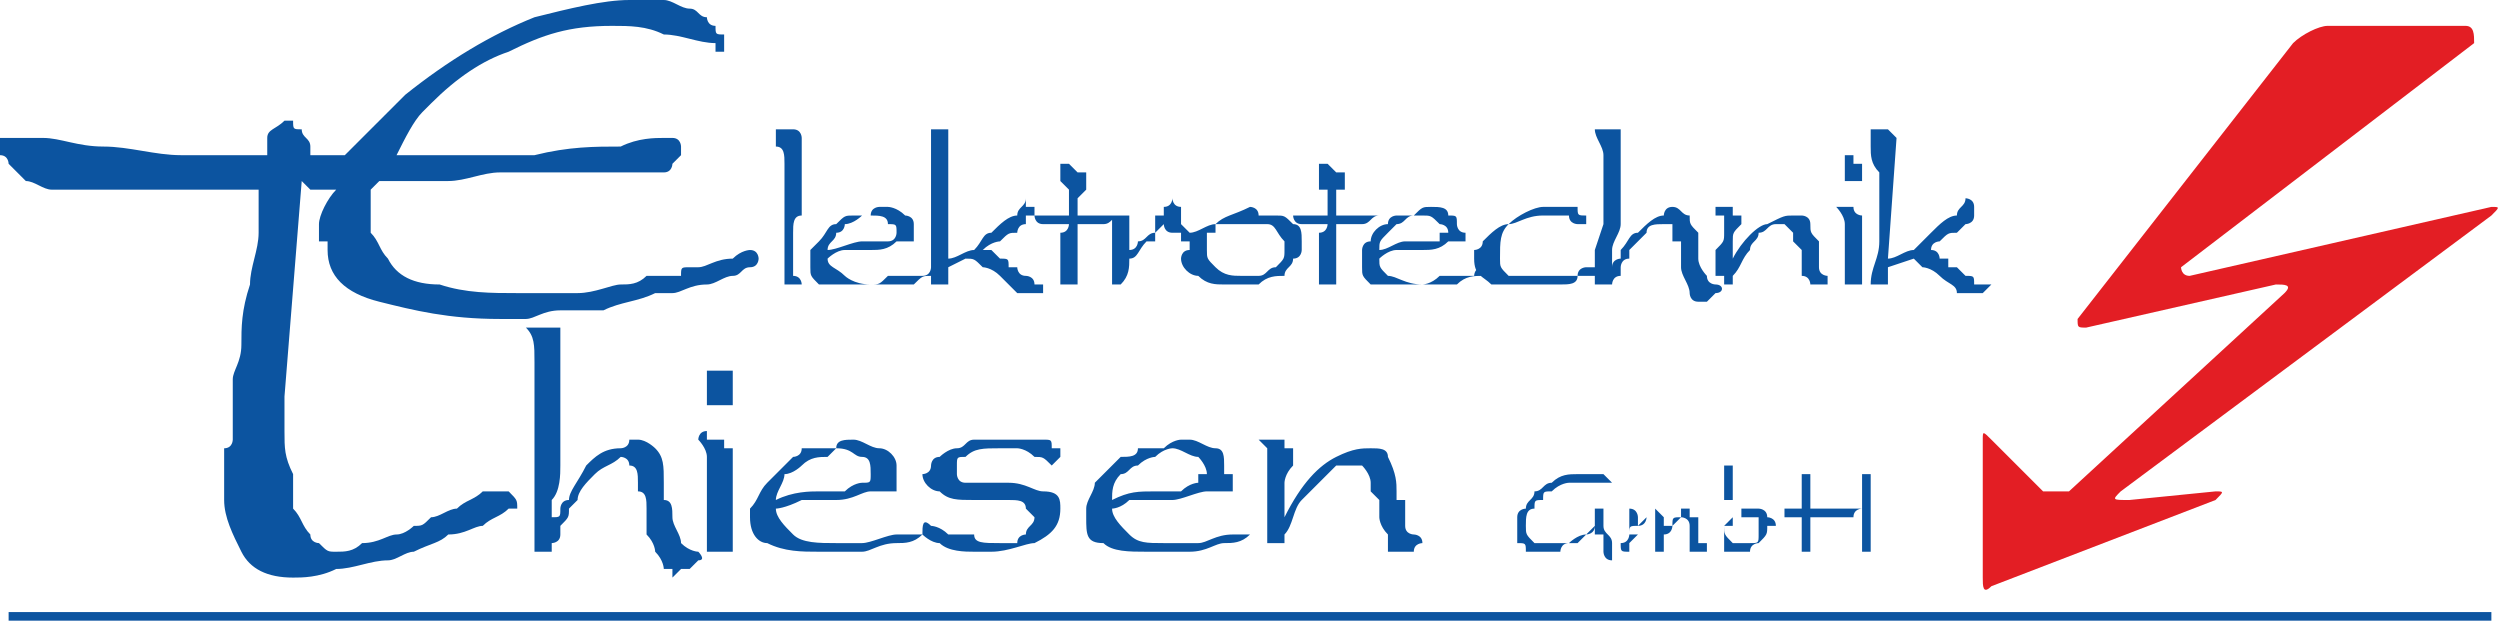 <?xml version="1.0" encoding="UTF-8"?>
<!DOCTYPE svg PUBLIC "-//W3C//DTD SVG 1.1//EN" "http://www.w3.org/Graphics/SVG/1.1/DTD/svg11.dtd">
<!-- Creator: CorelDRAW X7 -->
<svg xmlns="http://www.w3.org/2000/svg" xml:space="preserve" width="290px" height="72px" version="1.1" style="shape-rendering:geometricPrecision; text-rendering:geometricPrecision; image-rendering:optimizeQuality; fill-rule:evenodd; clip-rule:evenodd"
viewBox="0 0 290 72"
 xmlns:xlink="http://www.w3.org/1999/xlink">
 <defs>
  <style type="text/css">
   <![CDATA[
    .fil0 {fill:#E31E24;fill-rule:nonzero}
    .fil1 {fill:#0C54A0;fill-rule:nonzero}
   ]]>
  </style>
 </defs>
 <g id="Ebene_x0020_2">
  <g id="_1007802592">
   <path class="fil0" d="M270 3c-1,0 -3,1 -4,2l-25 32c0,1 0,1 1,1l22 -5c1,0 2,0 1,1l-25 23c0,0 -2,0 -3,0l-6 -6c-1,-1 -1,-1 -1,0l0 16c0,1 0,2 1,1l26 -10c1,-1 1,-1 0,-1l-10 1c-2,0 -2,0 -1,-1l43 -32c1,-1 1,-1 0,-1l-35 8c-1,0 -1,-1 -1,-1l34 -26c0,-1 0,-2 -1,-2l-16 0z"/>
   <g>
    <g>
     <path class="fil1" d="M91 28l0 -6c0,-2 0,-3 0,-3 0,-1 0,-2 -1,-2 0,0 0,-1 0,-1 0,0 0,0 0,0 0,-1 0,-1 0,-1 0,0 0,0 0,0 0,0 1,0 1,0 0,0 0,0 0,0 0,0 0,0 0,0 0,0 0,0 1,0 0,0 0,0 0,0 1,0 1,1 1,1 0,0 0,0 0,0l0 0c0,1 0,2 0,3 0,1 0,2 0,3 0,0 0,1 0,1 0,1 0,1 0,2 -1,0 -1,1 -1,2 0,1 0,2 0,3 0,0 0,1 0,2 1,0 1,1 1,1 0,0 0,0 0,0 -1,0 -1,0 -1,0 0,0 0,0 0,0 0,0 0,0 0,0 0,0 -1,0 -1,0 0,0 0,0 0,0 0,0 0,0 0,0 0,0 0,0 0,0 0,0 0,-1 0,-1 0,0 0,0 0,-1 0,0 0,0 0,-1 0,0 0,0 0,0l0 0 0 -1c0,0 0,0 0,0 0,-1 0,-1 0,-1l0 0zm5 1c1,0 3,-1 4,-1 1,0 1,0 2,0 1,0 1,0 1,0 1,0 1,-1 1,-1 0,0 0,0 0,0 0,0 0,0 0,0 0,-1 0,-1 -1,-1 0,-1 -1,-1 -2,-1 0,0 0,0 -1,0 0,0 -1,1 -2,1 0,0 0,1 -1,1 0,1 -1,1 -1,2l0 0zm-1 -1c1,-1 1,-2 2,-2 1,-1 1,-1 2,-1 0,0 0,0 0,0 0,0 0,0 0,0 1,0 1,0 2,0 0,-1 1,-1 1,-1l0 0 1 0c0,0 1,0 2,1 0,0 1,0 1,1 0,0 0,1 0,1 0,0 0,0 0,0 0,0 0,0 0,1 0,0 0,0 0,0 0,0 0,0 0,0 0,0 0,0 0,0 0,0 -1,0 -2,0 -1,1 -2,1 -3,1 -1,0 -2,0 -3,0 -1,0 -2,1 -2,1 0,1 1,1 2,2 0,0 1,1 3,1 1,0 1,0 2,-1 1,0 2,0 3,0 1,0 1,0 1,0 1,0 1,-1 1,-1 0,0 0,1 0,1 0,0 0,0 0,0 0,0 0,0 0,0 0,0 0,0 0,0 -1,0 -1,0 -2,1 -1,0 -2,0 -3,0 -1,0 -1,0 -2,0 0,0 -1,0 -2,0 -1,0 -2,0 -4,0 -1,-1 -1,-1 -1,-2 0,-1 0,-1 0,-2 0,0 1,-1 1,-1l0 0zm18 1c1,-1 1,-2 2,-2 1,-1 2,-2 3,-2 0,-1 1,-1 1,-2 0,0 0,0 0,1 0,0 1,0 1,0 0,0 0,1 0,1 0,0 0,0 0,0 0,0 0,0 0,0 0,0 0,0 -1,0 0,1 0,1 0,1 -1,0 -1,1 -1,1 -1,0 -1,0 -2,1 0,0 -1,0 -2,1 1,0 1,0 1,0 0,0 1,1 1,1 0,0 0,0 0,0 0,0 0,0 0,0 1,0 1,0 1,1 0,0 1,0 1,0 0,0 0,1 1,1 0,0 1,0 1,1 0,0 0,0 1,0 0,0 0,0 0,0l0 0 0 0c0,0 0,0 0,0 0,0 0,0 0,0 0,0 1,0 1,0l0 0c0,0 -1,0 -1,0 0,0 0,0 0,0 0,1 0,1 0,1 0,0 -1,0 -1,0 0,0 0,0 0,0 0,0 0,0 0,0 0,0 0,0 0,0 0,0 -1,0 -1,0 0,0 0,0 -1,0 -1,-1 -1,-1 -2,-2 0,0 0,0 0,0 0,0 0,0 0,0 -1,-1 -2,-1 -2,-1 -1,-1 -1,-1 -2,-1l-2 1c0,0 0,0 0,0 0,0 0,0 0,1 0,0 0,0 0,0 0,0 0,0 0,0 0,0 0,0 0,1 0,0 0,0 0,0 0,0 0,0 0,0 0,0 0,0 -1,0 0,0 0,0 0,0 0,0 0,0 0,0 0,0 0,0 0,0 -1,0 -1,0 -1,0 0,-2 0,-3 0,-5 0,-1 0,-2 0,-3 0,-2 0,-4 0,-5 0,-1 0,-2 0,-3 0,0 0,-1 0,-1 0,0 0,-1 0,-1l0 0c0,0 0,0 0,0l0 0 0 0c0,0 0,0 0,0 0,0 0,0 0,0 0,0 0,0 1,0 0,0 0,0 0,0 0,0 1,0 1,0 0,1 0,1 0,1 0,0 0,0 0,0 0,0 0,0 0,0l0 14c1,0 2,-1 3,-1zm12 -4c0,0 0,0 0,0l1 0c0,0 0,0 0,0 0,0 1,0 1,0l0 0c0,0 0,0 0,0 1,0 1,0 1,0 0,0 1,0 1,0 0,0 0,0 0,0 1,0 1,0 1,0 -1,0 -1,1 -2,1 0,0 -1,0 -3,0l0 1 0 2 0 2 0 2c0,0 0,0 0,0 0,0 0,0 -1,0l0 0c0,0 0,0 0,0 0,0 0,0 -1,0 0,0 0,0 0,0 0,0 0,-1 0,-1 0,-1 0,-2 0,-2l0 -1c0,0 0,0 0,0 0,0 0,-1 0,-2 1,0 1,-1 1,-1 0,0 -1,0 -1,0 0,0 0,0 0,0l0 0 0 0 -1 0 0 0c0,0 -1,0 -1,0 -1,0 -1,-1 -1,-1l0 0c0,0 0,0 0,0l0 0 0 0c0,0 0,0 0,0 0,0 0,0 1,0 0,0 0,0 0,0 0,0 0,0 1,0 0,0 0,0 0,0 0,0 1,0 1,0 0,0 0,0 0,0 0,0 0,0 1,0 0,0 0,0 0,-1l0 0c0,0 0,-1 0,-1 0,0 0,0 0,-1 0,0 0,0 0,0 0,0 0,0 -1,-1 0,0 0,0 0,-1 0,0 0,0 0,-1 0,0 0,0 1,0 0,0 0,0 0,0 0,0 0,0 0,0 1,1 1,1 1,1 0,0 0,0 0,0 0,0 0,0 0,0 0,0 1,0 1,0 0,0 0,1 0,1 0,0 0,0 0,1 0,0 0,0 0,0 -1,1 -1,1 -1,1 0,0 0,1 0,1 0,0 0,0 0,0l0 0 0 1c0,0 0,0 0,0l0 0zm4 7c0,0 0,-1 0,-1 0,-1 0,-1 0,-2 0,0 0,0 0,-1 0,0 0,0 0,-1 0,0 0,0 0,-1 0,0 0,0 0,0 0,-1 0,-1 0,-1 0,0 0,0 0,0l0 0 0 0 1 0c0,0 0,0 0,0l0 0 0 0c0,0 1,0 1,0 0,0 0,0 0,1 0,0 0,0 0,1 0,0 0,1 0,1 0,1 0,1 0,1 0,1 0,1 -1,1 1,0 1,-1 1,-1 1,0 1,-1 1,-1 1,0 1,-1 2,-1 0,-1 0,-1 0,-1 0,-1 0,-1 0,-1l0 0c0,0 0,0 1,0 0,0 0,0 0,0 0,-1 0,-1 0,-1 1,0 1,-1 1,-1 0,0 0,0 0,0 0,0 0,1 1,1 0,0 0,1 0,2 0,0 0,0 1,1 0,0 0,0 0,0 0,0 1,0 1,0 0,0 0,0 0,0 0,0 0,0 0,0 0,0 0,0 0,0 -1,1 -1,1 -1,1 0,0 -1,0 -1,0 0,0 0,0 0,-1 -1,0 -1,0 -1,0 -1,0 -1,-1 -1,-1 0,0 0,0 -1,1 0,0 0,0 0,0 0,0 0,0 0,1 -1,0 -1,0 -1,0 -1,1 -1,2 -2,2 0,1 0,2 -1,3 0,0 0,0 0,0 0,0 0,0 0,0 0,0 0,0 0,0l0 0c0,0 -1,0 -1,0 0,0 0,-1 0,-1l0 0zm20 -4c-1,-1 -1,-2 -2,-2 -1,0 -2,0 -2,0 -1,0 -2,0 -2,0 -1,0 -2,0 -2,0 0,0 0,1 0,1 0,0 -1,0 -1,0 0,0 0,0 0,0 0,0 0,1 0,1 0,0 0,0 0,0 0,0 0,1 0,1 0,1 0,1 1,2 1,1 2,1 3,1 1,0 1,0 1,0 0,0 0,0 1,0 1,0 1,-1 2,-1 1,-1 1,-1 1,-2 0,0 0,0 0,0 0,-1 0,-1 0,-1 0,0 0,0 0,0 0,0 0,0 0,0l0 0zm-4 -4c0,0 1,0 1,1 1,0 1,0 2,0 1,0 1,0 2,1 1,0 1,1 1,2 0,0 0,0 0,1 0,0 0,1 -1,1 0,1 -1,1 -1,2 -1,0 -2,0 -3,1 0,0 0,0 -1,0 0,0 -1,0 -1,0 0,0 0,0 -1,0 0,0 0,0 0,0l-1 0 0 0c-1,0 -2,0 -3,-1 -1,0 -2,-1 -2,-2 0,0 0,-1 1,-1 0,-1 0,-1 0,-2 1,0 2,-1 3,-1 1,-1 2,-1 4,-2l0 0zm10 1c0,0 0,0 0,0l0 0c1,0 1,0 1,0 0,0 1,0 1,0l0 0c0,0 0,0 0,0 1,0 1,0 1,0 0,0 1,0 1,0 0,0 0,0 0,0 0,0 1,0 1,0 -1,0 -1,1 -2,1 0,0 -1,0 -3,0l0 1 0 2 0 2 0 2c0,0 0,0 0,0 0,0 0,0 -1,0l0 0c0,0 0,0 0,0 0,0 0,0 -1,0 0,0 0,0 0,0 0,0 0,-1 0,-1 0,-1 0,-2 0,-2l0 -1c0,0 0,0 0,0 0,0 0,-1 0,-2 1,0 1,-1 1,-1 -1,0 -1,0 -1,0 0,0 0,0 0,0l0 0 0 0 -1 0 0 0c0,0 -1,0 -1,0 -1,0 -1,-1 -1,-1l0 0c0,0 0,0 0,0l0 0 0 0c0,0 0,0 0,0 0,0 0,0 0,0 1,0 1,0 1,0 0,0 0,0 0,0 1,0 1,0 1,0 0,0 1,0 1,0 0,0 0,0 0,0 0,0 0,0 1,0 0,0 0,0 0,-1l0 0c0,0 0,-1 0,-1 0,0 0,0 0,-1 0,0 -1,0 -1,0 0,0 0,0 0,-1 0,0 0,0 0,-1 0,0 0,0 0,-1 0,0 0,0 1,0 0,0 0,0 0,0 0,0 0,0 0,0 1,1 1,1 1,1 0,0 0,0 0,0 0,0 0,0 0,0 0,0 1,0 1,0 0,0 0,1 0,1 0,0 0,0 0,1 0,0 0,0 -1,0 0,1 0,1 0,1 0,0 0,1 0,1 0,0 0,0 0,0l0 0 0 1c0,0 0,0 0,0l0 0zm5 4c1,0 2,-1 3,-1 1,0 2,0 3,0 0,0 1,0 1,0 0,0 0,-1 0,-1 0,0 0,0 0,0 1,0 1,0 1,0 0,-1 -1,-1 -1,-1 -1,-1 -1,-1 -2,-1 0,0 -1,0 -1,0 -1,0 -1,1 -2,1 0,0 -1,1 -1,1 -1,1 -1,1 -1,2l0 0zm-1 -1c0,-1 1,-2 2,-2 0,-1 1,-1 1,-1 0,0 0,0 0,0 1,0 1,0 1,0 0,0 1,0 1,0 1,-1 1,-1 2,-1l0 0 0 0c1,0 2,0 2,1 1,0 1,0 1,1 0,0 0,1 1,1 0,0 0,0 0,0 0,0 0,0 0,1 0,0 0,0 0,0 0,0 0,0 0,0 0,0 0,0 0,0 -1,0 -1,0 -2,0 -1,1 -2,1 -3,1 -1,0 -2,0 -3,0 -1,0 -2,1 -2,1 0,1 0,1 1,2 1,0 2,1 4,1 0,0 1,0 2,-1 1,0 2,0 3,0 0,0 1,0 1,0 0,0 0,-1 1,-1 0,0 0,1 0,1 0,0 0,0 0,0 0,0 0,0 0,0 0,0 0,0 0,0 -1,0 -2,0 -3,1 0,0 -1,0 -2,0 -1,0 -1,0 -2,0 -1,0 -1,0 -2,0 -2,0 -3,0 -4,0 -1,-1 -1,-1 -1,-2 0,-1 0,-1 0,-2 0,0 0,-1 1,-1l0 0zm12 1c0,0 1,0 1,-1 0,0 0,0 0,0 1,-1 2,-2 3,-2 1,-1 3,-2 4,-2 0,0 1,0 1,0 0,0 1,0 1,0 1,0 1,0 2,0 0,1 0,1 1,1 0,0 0,0 0,0 0,0 0,0 0,1 0,0 0,0 0,0 0,0 0,0 -1,0l0 0c0,0 0,0 0,0 0,0 0,0 0,0 0,0 0,0 0,0 0,0 -1,0 -1,-1 -1,0 -2,0 -2,0 -1,0 -1,0 -1,0 0,0 0,0 0,0 -2,0 -3,1 -4,1 -1,1 -1,2 -1,4l0 0c0,0 0,0 0,0l0 0 0 0c0,1 0,1 1,2 1,0 3,0 4,0l0 0 0 0c1,0 1,0 2,0 1,0 1,0 2,0 0,-1 1,-1 1,-1 0,0 1,0 1,0 0,0 0,0 0,0 0,0 0,0 0,1 0,0 -1,0 -1,0 0,0 0,0 0,0 0,0 0,0 -1,0 0,0 0,0 0,0 0,1 -1,1 -2,1 -1,0 -2,0 -3,0 0,0 -1,0 -1,0 0,0 0,0 -1,0 -1,0 -2,0 -3,0 -1,-1 -2,-1 -2,-3 0,0 0,0 0,0 0,0 0,-1 0,-1l0 0zm14 3l0 -1c0,-1 0,-2 0,-2l1 -3c0,0 0,0 0,0 0,0 0,-1 0,-1 0,-1 0,-1 0,-2 0,-1 0,-2 0,-2 0,-1 0,-2 0,-3 0,-1 -1,-2 -1,-3 0,0 0,0 1,0 0,0 0,0 0,0 0,0 0,0 0,0 0,0 1,0 1,0 0,0 0,0 1,0 0,1 0,1 0,1 0,2 0,4 0,6 0,2 0,3 0,4 0,1 -1,2 -1,3 0,1 0,1 0,2 0,-1 1,-1 1,-1 0,0 0,-1 0,-1 1,-1 1,-2 2,-2 1,-1 2,-2 3,-2 0,0 0,-1 1,-1 0,0 0,0 0,0 1,0 1,1 2,1 0,1 0,1 1,2 0,1 0,1 0,2 0,0 0,1 0,1 0,1 1,2 1,2 0,1 1,1 1,1 1,0 1,1 0,1 0,0 0,0 0,0 0,0 0,0 0,0 -1,1 -1,1 -1,1 0,0 0,0 0,0 -1,0 -1,0 -1,0l0 0c0,0 0,0 0,0 0,0 0,0 0,0 0,0 0,0 0,0 -1,0 -1,-1 -1,-1 0,-1 -1,-2 -1,-3 0,0 0,-1 0,-1 0,-1 0,-1 0,-2 0,0 -1,0 -1,0 0,0 0,0 0,-1 0,0 0,0 0,-1 -1,0 -1,0 -1,0l0 0c0,0 0,0 0,0 -1,0 -2,0 -2,1 -1,1 -1,1 -2,2 0,0 0,1 0,1 -1,0 -1,1 -1,1 0,0 0,0 0,1 0,0 0,0 0,0 -1,0 -1,1 -1,1 0,0 0,0 0,0 0,0 -1,0 -1,0 0,0 0,0 0,0 0,0 0,0 0,0 0,0 0,0 0,0 0,0 0,0 0,0 0,0 0,0 -1,0 0,-1 0,-1 0,-1zm14 -7c0,0 0,-1 0,-1 0,0 0,0 0,0 0,0 0,0 0,0 0,0 1,0 1,0 0,0 0,0 0,0 0,0 0,0 0,0 1,0 1,0 1,0 0,0 0,0 0,0 0,0 0,1 0,1 0,0 0,0 0,0 1,0 1,0 1,0 0,0 0,0 0,0 0,1 0,1 0,1 -1,1 -1,1 -1,2 0,0 0,0 0,0l0 0c0,0 0,1 0,1 0,1 0,1 0,1 1,-2 3,-4 4,-4 2,-1 2,-1 3,-1l0 0 0 0 1 0 0 0c0,0 1,0 1,1 0,1 0,1 1,2 0,0 0,1 0,1 0,0 0,0 0,0 0,1 0,1 0,2 0,1 1,1 1,1 0,0 0,0 0,0 0,0 0,0 0,1 0,0 0,0 0,0 0,0 -1,0 -1,0 0,0 0,0 0,0 0,0 -1,0 -1,0 0,0 0,0 0,0 0,0 0,0 0,0 0,0 0,-1 -1,-1 0,-1 0,-1 0,-2 0,0 0,0 0,0 0,0 0,-1 0,-1 0,0 0,0 -1,-1 0,0 0,0 0,-1 0,0 0,0 -1,-1 0,0 0,0 0,0 -1,0 -1,0 -1,0 -1,0 -1,1 -2,1 0,1 -1,1 -1,2 -1,1 -1,2 -2,3 0,0 0,0 0,0 0,0 0,0 0,0 0,0 0,1 0,1 0,0 -1,0 -1,0l0 0 0 0c0,0 0,0 0,-1 0,0 -1,0 -1,0l0 -1c0,0 0,0 0,-1 0,0 0,0 0,-1 0,0 0,0 0,0 1,-1 1,-1 1,-2 0,0 0,0 0,-1 0,0 0,0 0,-1 -1,0 -1,0 -1,0l0 0zm15 -7c0,0 0,0 0,0l0 0 0 0 0 0c0,0 0,0 1,0 0,0 0,0 0,1 0,0 0,0 1,0 0,0 0,0 0,0l0 2c0,0 0,0 -1,0 0,1 0,1 0,1 0,0 0,0 0,0 0,-1 0,-1 0,-1 -1,0 -1,0 -1,0 0,0 0,0 0,0l0 -3c0,0 0,0 0,0zm-1 6l0 0c0,0 0,0 0,0l0 0c0,0 0,0 0,0 0,0 0,0 0,0 1,0 1,0 1,0 0,0 0,0 0,0 1,0 1,0 1,0 0,0 0,0 0,0 0,0 0,0 0,0 0,1 1,1 1,1 0,0 0,0 0,0 0,0 0,1 0,1 0,0 0,1 0,1 0,1 0,1 0,2 0,0 0,0 0,0l0 0c0,0 0,1 0,1 0,1 0,1 0,1 0,1 0,1 0,1 0,0 0,0 0,0 0,0 0,0 0,0 0,1 0,1 0,1 0,0 0,0 0,0 0,0 0,0 0,0l0 0c0,0 0,0 0,0 0,0 -1,0 -1,0 0,0 0,0 0,0 0,0 0,0 0,0l0 0 0 0 0 0c0,0 0,0 0,0 0,0 -1,0 -1,0 0,0 0,0 0,0 0,0 0,0 0,0 0,0 0,0 0,0 0,0 0,-1 0,-1 0,0 0,-1 0,-1l0 0 0 -1 0 0 0 -1c0,-1 0,-2 0,-3 0,-1 -1,-2 -1,-2l0 0zm9 5c1,-1 2,-2 2,-2 1,-1 2,-2 3,-2 0,-1 1,-1 1,-2 0,0 1,0 1,1 0,0 0,0 0,0 0,0 0,1 0,1 0,0 0,0 0,0 0,0 0,0 0,0 0,0 0,0 0,0 0,1 -1,1 -1,1 0,0 -1,1 -1,1 -1,0 -1,0 -2,1 0,0 -1,0 -1,1 0,0 0,0 0,0 1,0 1,1 1,1 0,0 0,0 0,0 0,0 1,0 1,0 0,0 0,0 0,1 1,0 1,0 1,0 0,0 1,1 1,1 1,0 1,0 1,1 1,0 1,0 1,0 0,0 0,0 0,0l0 0 1 0c0,0 0,0 0,0 0,0 0,0 0,0 0,0 0,0 0,0l0 0c0,0 0,0 0,0 0,0 0,0 0,0 -1,1 -1,1 -1,1 0,0 0,0 0,0 -1,0 -1,0 -1,0 0,0 0,0 0,0 0,0 0,0 0,0 0,0 0,0 0,0 0,0 -1,0 -2,0 0,-1 -1,-1 -2,-2 0,0 0,0 0,0 0,0 0,0 0,0 -1,-1 -2,-1 -2,-1 -1,-1 -1,-1 -1,-1l-3 1c0,0 0,0 0,0 0,0 0,0 0,1 0,0 0,0 0,0 0,0 0,0 0,0 0,0 0,0 0,1 0,0 0,0 0,0 0,0 0,0 0,0 0,0 0,0 0,0 0,0 0,0 0,0 0,0 -1,0 -1,0 0,0 0,0 0,0 0,0 0,0 -1,0 0,-2 1,-3 1,-5 0,-1 0,-2 0,-3 0,-2 0,-4 0,-5 -1,-1 -1,-2 -1,-3 0,0 0,-1 0,-1 0,0 0,-1 0,-1l0 0c0,0 0,0 0,0l0 0 0 0c0,0 0,0 0,0 0,0 0,0 0,0 1,0 1,0 1,0 0,0 0,0 0,0 1,0 1,0 1,0 1,1 1,1 1,1 0,0 0,0 0,0 0,0 0,0 0,0l-1 14c1,0 2,-1 3,-1z"/>
     <path class="fil1" d="M187 56c-1,0 -1,0 -1,0 0,0 0,0 0,0 -1,0 -1,0 -1,0 -1,0 -1,0 -1,0 -1,0 -1,0 -2,0 0,0 -1,0 -2,1 0,0 0,0 0,0 -1,0 -1,0 -1,1 -1,0 -1,0 -1,1 -1,0 -1,1 -1,2 0,0 0,0 0,0 0,0 0,0 0,0 0,1 0,1 1,2 0,0 1,0 2,0 0,0 1,0 1,0 0,0 1,0 1,0 0,0 1,-1 2,-1 0,0 1,-1 1,-1 0,0 0,0 0,0l0 -1c0,0 0,0 0,0 0,0 0,0 0,0 0,0 0,0 0,0 0,0 0,0 0,0 0,0 0,0 0,-1 0,0 0,0 0,0l0 0c0,0 0,0 0,0 0,0 0,0 0,0 0,0 0,0 0,0l0 0 0 0c1,0 1,0 1,0 0,0 0,0 0,0 0,0 0,0 0,1 0,0 0,0 0,0 0,0 0,1 0,1 0,0 0,0 0,0 0,1 1,1 1,2 0,0 0,1 0,1 0,0 0,0 0,0 0,0 0,1 0,1 -1,0 -1,-1 -1,-1 0,-1 0,-1 0,-2 0,0 0,0 0,0 0,0 0,0 0,0 0,0 -1,0 -1,0 0,-1 0,-1 0,-1 0,0 0,0 0,0 0,1 -1,1 -1,1 0,0 0,0 0,0 -1,1 -1,1 -1,1 -1,0 -1,0 -1,0 -1,0 -1,1 -1,1 -1,0 -1,0 -1,0 -1,0 -1,0 -1,0l0 0c0,0 0,0 0,0 -1,0 -1,0 -1,0 0,0 0,0 -1,0 0,-1 0,-1 -1,-1 0,0 0,-1 0,-1 0,0 0,-1 0,-1 0,0 0,-1 0,-1 0,-1 1,-1 1,-1 0,-1 1,-1 1,-2 1,0 1,-1 2,-1 1,-1 2,-1 3,-1 0,0 0,0 1,0 0,0 0,0 0,0 1,0 1,0 2,0 0,0 0,0 1,1 0,0 0,0 0,0 0,0 0,0 0,0 0,0 0,0 0,0 0,0 0,0 0,0l0 0zm1 7c1,0 1,-1 1,-1 0,-1 0,-1 0,-1 0,-1 0,-1 0,-1 0,0 0,0 0,0 0,0 0,0 0,0 0,-1 0,-1 0,-1 0,0 0,0 0,0 0,0 0,0 0,0 0,0 0,0 0,0 0,0 0,0 0,0 0,0 0,0 0,0 1,0 1,1 1,1 0,0 0,0 0,1 -1,0 -1,0 -1,1 0,0 0,0 0,0 0,0 0,0 0,0 0,0 0,0 1,0 0,-1 0,-1 0,-1 0,0 0,0 0,0 0,0 0,0 0,0 1,-1 1,-1 1,-1 0,0 0,0 0,0 1,0 1,0 1,0 0,-1 0,-1 0,-1 0,0 1,1 1,1 0,0 0,0 0,1 0,0 0,0 0,0 0,0 0,0 0,1 0,0 0,0 0,0 0,0 0,0 0,0 0,0 0,0 0,0 0,0 0,0 0,-1 1,0 1,0 1,0 0,-1 0,-1 1,-1 0,0 0,0 0,-1 0,0 1,0 1,0 0,0 0,0 0,1 0,0 1,0 1,0 0,0 0,1 0,1 0,0 0,0 0,1 0,0 0,0 0,1 0,0 0,0 0,0 1,0 1,0 1,0 0,0 0,0 0,0 0,0 0,0 0,0 0,1 0,1 0,1 0,0 -1,0 -1,0 0,0 0,0 0,0 0,0 0,0 0,0 0,0 0,0 0,0 0,0 0,0 0,0 -1,0 -1,0 -1,0 0,0 0,0 0,-1 0,0 0,0 0,0 0,0 0,-1 0,-1 0,0 0,0 0,0 0,0 0,-1 0,-1 0,-1 -1,-1 -1,-1 0,0 0,0 0,0 0,0 0,0 0,0 0,0 -1,1 -1,1 0,0 0,1 -1,1 0,0 0,1 0,1 0,0 0,0 0,1 0,0 0,0 0,0 0,0 -1,0 -1,0 0,0 0,0 0,0 0,0 0,0 0,0 0,0 0,0 0,-1 0,0 0,0 0,0l0 0c0,0 0,0 0,0 0,0 0,-1 0,-1 0,0 0,-1 0,-1 0,0 0,0 0,-1 0,0 0,0 0,0l0 0 0 0 0 0c0,0 -1,0 -1,0 0,0 0,0 0,0 0,0 0,1 -1,1 0,0 0,1 0,1 0,0 -1,1 -1,1 0,0 0,0 0,0 0,1 0,1 0,1 0,0 0,0 0,0 0,0 0,0 0,0 -1,0 -1,0 -1,-1l0 0zm12 -2c0,0 0,0 0,0l0 0c0,1 0,1 1,2 0,0 1,0 1,0 0,0 0,0 1,0 0,0 0,0 0,0 0,0 0,0 0,0 1,0 1,0 1,-1 0,0 0,0 0,0 0,-1 0,-1 0,-1 0,0 0,-1 0,-1 0,0 -1,0 -1,0 0,0 0,0 0,0 -1,0 -1,0 -1,0 0,0 -1,0 -1,0 0,0 0,0 0,1 0,0 0,0 -1,0 0,0 0,0 0,0l0 0zm0 0l0 -7c0,0 0,0 0,0 0,0 0,0 0,0l0 0 0 0c0,0 1,0 1,0 0,0 0,1 0,1 0,0 0,0 0,0 0,0 0,0 0,0 0,1 0,1 0,1 0,1 0,1 0,2 0,0 0,0 0,0 -1,0 -1,0 -1,0 0,1 0,1 0,2 0,0 0,0 0,1 0,0 0,0 1,-1 0,0 0,0 0,0 0,0 0,0 0,0 1,0 1,0 1,0 0,-1 0,-1 0,-1 0,0 0,0 1,0 0,0 0,0 0,0 0,0 0,0 1,0l0 0 0 0c0,0 1,0 1,1 0,0 1,0 1,1l0 0c0,0 -1,0 -1,0 0,0 0,0 0,0 0,0 0,0 0,0 0,1 0,1 -1,2 0,0 -1,0 -1,1 -1,0 -1,0 -1,0 0,0 -1,0 -1,0 0,0 0,0 0,0 0,0 0,0 -1,0 0,0 0,-1 0,-1 0,0 0,-1 0,-1 0,0 0,-1 0,-1 0,0 0,0 0,0l0 0zm16 1c0,-1 0,-1 0,-2l0 0 0 -1c0,-1 0,-2 0,-3 0,0 0,-1 0,-1 0,0 0,0 0,0 0,0 0,0 0,0 0,0 0,0 0,0 0,0 0,0 0,0 1,0 1,0 1,0 0,0 0,0 0,0l0 2c0,1 0,1 0,2 0,1 0,2 0,3 0,1 0,2 0,2 0,0 0,0 0,0 0,0 0,0 0,0 0,0 0,0 -1,0 0,0 0,0 0,0 0,0 0,0 0,0 0,0 0,0 0,0 0,0 0,0 0,0 0,0 0,0 0,0 0,-1 0,-1 0,-2zm-7 -3c0,0 0,0 0,0 0,0 0,0 0,-1 0,0 0,0 0,0 0,-1 0,-1 0,-1 0,0 0,-1 0,-1 0,-1 0,-1 0,-1 0,0 0,0 0,0 0,0 0,0 0,0 0,0 0,0 0,0 0,0 0,0 0,0 0,0 1,0 1,0 0,0 0,0 0,0 0,0 0,0 0,0 0,0 0,0 0,0l0 4c0,0 0,0 0,0 0,0 1,0 1,0 0,0 0,0 1,0 0,0 0,0 0,0 1,0 1,0 2,0 1,0 1,0 1,0l0 0c0,0 0,0 0,0 1,0 1,0 1,0 0,0 -1,0 -1,1 0,0 0,0 0,0 -1,0 -2,0 -3,0 -1,0 -1,0 -2,0 0,0 0,1 0,1 0,0 0,1 0,1 0,1 0,1 0,1l0 1c0,0 0,0 0,0 0,0 -1,0 -1,0 0,0 0,0 0,0 0,0 0,0 0,0 0,0 0,0 0,0 0,0 0,0 0,0 0,0 0,-1 0,-1 0,0 0,-1 0,-1 0,0 0,-1 0,-1 0,0 0,-1 0,-1 0,0 0,0 0,0l0 0 0 0 0 0c-1,0 -1,0 -1,0 0,0 0,0 0,0 0,0 -1,0 -1,0 0,0 0,0 0,-1 0,0 0,0 0,0 0,0 0,0 0,0 0,0 0,0 0,0 0,0 0,0 0,0 1,0 1,0 1,0 0,0 0,0 0,0 0,0 0,0 0,0 0,0 0,0 1,0 0,0 0,0 0,0 0,0 0,0 0,0l0 0z"/>
     <path class="fil1" d="M60 18c1,0 1,0 2,0 4,-1 7,-1 10,-1 2,-1 4,-1 5,-1 1,0 1,0 1,0 1,0 1,1 1,1 0,0 0,0 0,0 0,0 0,0 0,0 0,0 0,1 0,1 0,0 0,0 0,0 -1,1 -1,1 -1,1 0,0 0,1 -1,1 0,0 0,0 0,0 -1,0 -1,0 -1,0 0,0 -1,0 -2,0 0,0 -1,0 -2,0 -1,0 -3,0 -5,0 -1,0 -3,0 -5,0 -1,0 -1,0 -2,0 -1,0 -1,0 -2,0 -2,0 -4,1 -6,1 -3,0 -6,0 -8,0l0 0c-1,1 -1,1 -1,1 0,1 0,1 0,1 0,1 0,1 0,2 0,1 0,1 0,2 1,1 1,2 2,3 1,2 3,3 6,3 3,1 6,1 9,1l0 0 0 0c2,0 5,0 7,0 2,0 4,-1 5,-1 1,0 2,0 3,-1 2,0 3,0 4,0 0,-1 0,-1 1,-1 0,0 0,0 1,0 1,0 2,-1 4,-1 1,-1 2,-1 2,-1l0 0c1,0 1,1 1,1 0,0 0,1 -1,1 -1,0 -1,1 -2,1 -1,0 -2,1 -3,1 -2,0 -3,1 -4,1 -1,0 -2,0 -2,0 -2,1 -4,1 -6,2 -2,0 -3,0 -5,0 -2,0 -3,1 -4,1 -1,0 -2,0 -3,0 -6,0 -10,-1 -14,-2 -4,-1 -6,-3 -6,-6 0,0 0,0 0,-1 -1,0 -1,0 -1,0 0,-1 0,-1 0,-1 0,0 0,-1 0,-1 0,-1 1,-3 2,-4 -1,0 -1,0 -1,0l-2 0c0,0 0,0 -1,-1l-2 25c0,2 0,3 0,4 0,2 0,3 1,5 0,1 0,2 0,4 1,1 1,2 2,3 0,1 1,1 1,1 1,1 1,1 2,1 1,0 2,0 3,-1 2,0 3,-1 4,-1 1,0 2,-1 2,-1 1,0 1,0 2,-1 1,0 2,-1 3,-1 1,-1 2,-1 3,-2 0,0 0,0 1,0 0,0 0,0 0,0l0 0 1 0c0,0 1,0 1,0 1,1 1,1 1,2 0,0 0,0 -1,0 0,0 0,0 0,0 -1,1 -2,1 -3,2 -1,0 -2,1 -4,1 -1,1 -2,1 -4,2 -1,0 -2,1 -3,1 -2,0 -4,1 -6,1 -2,1 -4,1 -5,1 -3,0 -5,-1 -6,-3 -1,-2 -2,-4 -2,-6 0,-1 0,-1 0,-2 0,-1 0,-1 0,-2 0,-1 0,-1 0,-2 1,0 1,-1 1,-1 0,-1 0,-3 0,-4 0,-1 0,-2 0,-3 0,-1 1,-2 1,-4 0,-2 0,-4 1,-7 0,0 0,0 0,0 0,0 0,0 0,0 0,-2 1,-4 1,-6 0,-2 0,-4 0,-5l0 0c-1,0 -3,0 -4,0 -2,0 -4,0 -6,0l0 0c-1,0 -2,0 -3,0 -2,0 -3,0 -4,0 -1,0 -3,0 -4,0 -1,0 -2,0 -3,0 -1,0 -2,-1 -3,-1 -1,-1 -1,-1 -2,-2 0,0 0,-1 -1,-1 0,-1 0,-1 0,-1 0,-1 0,-1 0,-1 0,0 0,0 0,0 1,0 1,0 1,0l0 0c1,0 2,0 4,0 2,0 4,1 7,1 3,0 6,1 9,1 3,0 6,0 10,0 0,-1 0,-1 0,-2 0,-1 1,-1 2,-2 0,0 0,0 0,0 0,0 0,0 1,0 0,1 0,1 1,1 0,1 1,1 1,2l0 0 0 0 0 1c0,0 0,0 0,0 0,0 0,0 -1,0 0,0 0,0 0,0 2,0 4,0 5,0l0 0c2,-2 4,-4 7,-7 5,-4 10,-7 15,-9 4,-1 8,-2 11,-2 1,0 3,0 4,0 1,0 2,1 3,1 0,0 0,0 0,0 0,0 0,0 0,0 1,0 1,1 2,1 0,0 0,1 1,1 0,1 0,1 1,1 0,1 0,1 0,1 0,0 0,0 0,0 0,1 0,1 0,1 0,0 -1,0 -1,0 0,0 0,-1 0,-1 -2,0 -4,-1 -6,-1 -2,-1 -4,-1 -6,-1 -5,0 -8,1 -12,3 -3,1 -6,3 -9,6 0,0 0,0 0,0 -1,1 -1,1 -1,1 -1,1 -2,3 -3,5 -1,0 -1,0 -1,0 2,0 4,0 6,0 2,0 4,0 6,0 1,0 2,0 3,0z"/>
     <path class="fil1" d="M62 62l0 -1c0,-1 0,-3 0,-4 0,-1 0,-2 0,-3 0,0 0,0 0,-1 0,0 0,0 0,0 0,-2 0,-3 0,-4 0,-1 0,-2 0,-3 0,-2 0,-3 0,-4 0,-2 0,-3 -1,-4 1,0 1,0 1,0 0,0 0,0 1,0 0,0 0,0 0,0 0,0 0,0 0,0 1,0 1,0 2,0 0,1 0,1 0,1 0,4 0,6 0,9 0,2 0,4 0,6 0,1 0,3 -1,4 0,1 0,2 0,2 1,0 1,0 1,-1 0,0 0,-1 1,-1 0,-1 1,-2 2,-4 1,-1 2,-2 4,-2 0,0 1,0 1,-1 1,0 1,0 1,0 1,0 2,1 2,1 1,1 1,2 1,4 0,0 0,1 0,2 1,0 1,1 1,2 0,1 1,2 1,3 1,1 2,1 2,1 0,0 1,1 0,1 0,0 0,0 0,0 -1,1 -1,1 -1,1 0,0 0,0 -1,0 0,0 0,0 0,0 -1,1 -1,1 -1,1l0 0c0,0 0,0 0,0 0,-1 0,-1 0,-1 -1,0 -1,0 -1,0 0,0 0,-1 -1,-2 0,0 0,-1 -1,-2 0,-1 0,-2 0,-3 0,-1 0,-2 -1,-2 0,0 0,0 0,-1 0,0 0,0 0,0 0,-1 0,-2 -1,-2 0,-1 -1,-1 -1,-1l0 0c0,0 0,0 0,0 -1,1 -2,1 -3,2 -1,1 -2,2 -2,3 0,0 -1,1 -1,1 0,1 0,1 -1,2 0,0 0,0 0,1 0,0 0,0 0,0 0,1 -1,1 -1,1 0,1 0,1 0,1 -1,0 -1,0 -1,0 0,0 0,0 0,0 0,0 0,0 0,0 0,0 0,0 0,0 -1,0 -1,0 -1,0 0,0 0,-1 0,-1 0,0 0,0 0,-1zm20 -19c0,0 0,0 0,0l0 0 0 0 0 0c1,0 1,0 1,0 1,0 1,0 1,0 0,0 0,0 1,0 0,0 0,0 0,0l0 4c0,0 0,0 -1,0 0,0 0,0 0,0 0,0 0,0 0,0 0,0 -1,0 -1,0 0,0 0,0 -1,0 0,0 0,-1 0,-1l0 -3c0,0 0,0 0,0zm-1 8l0 0c0,0 0,0 0,0l0 0c0,0 0,0 0,0 0,0 0,-1 1,-1 0,0 0,1 0,1 0,0 1,0 1,0 0,0 0,0 0,0 0,0 1,0 1,0 0,0 0,0 0,1 0,0 0,0 1,0 0,0 0,0 0,0 0,1 0,1 0,1 0,1 0,2 0,2 0,1 0,2 0,2 0,0 0,0 0,0l0 1c0,0 0,1 0,2 0,0 0,1 0,1 0,1 0,1 0,1 0,0 0,1 0,1 0,0 0,0 0,0 0,0 0,0 0,0 0,0 0,0 0,0 0,0 0,0 0,0l0 1c0,0 0,0 0,0 0,0 -1,0 -1,0 0,0 0,0 0,0 0,0 0,0 0,0l0 0 0 0 0 0c0,0 0,0 -1,0 0,0 0,0 0,0 0,0 -1,0 -1,0 0,0 0,0 0,0 0,-1 0,-1 0,-1 0,0 0,0 0,-1 0,0 0,0 0,-1l0 0 0 -1 0 -1 0 -2c0,-1 0,-2 0,-4 0,-1 -1,-2 -1,-2l0 0zm9 7c2,-1 4,-1 5,-1 1,0 3,0 3,0 1,-1 2,-1 2,-1 1,0 1,0 1,-1 0,0 0,0 0,0 0,0 0,0 0,0 0,-1 0,-2 -1,-2 -1,0 -1,-1 -3,-1 0,0 0,0 -1,1 -1,0 -2,0 -3,1 0,0 -1,1 -2,1 0,1 -1,2 -1,3l0 0zm-1 -2c1,-1 2,-2 3,-3 0,0 1,0 1,-1 1,0 1,0 1,0 0,0 0,0 1,0 0,0 1,0 2,0 0,-1 1,-1 2,-1l0 0 0 0c1,0 2,1 3,1 1,0 2,1 2,2 0,0 0,0 0,1 0,0 0,0 0,0 0,1 0,1 0,1 0,0 0,0 0,0 0,0 0,0 0,0 0,1 0,1 0,1 0,0 -1,0 -3,0 -1,0 -2,1 -4,1 -2,0 -3,0 -4,0 -2,1 -3,1 -3,1 0,1 1,2 2,3 1,1 3,1 5,1 1,0 2,0 3,0 1,0 3,-1 4,-1 1,0 1,0 2,0 0,0 0,0 1,0 0,0 0,0 0,0 0,0 0,0 0,0 0,0 0,0 0,0 0,0 0,0 0,0 -1,1 -2,1 -3,1 -2,0 -3,1 -4,1 -1,0 -2,0 -3,0 -1,0 -2,0 -2,0 -2,0 -4,0 -6,-1 -1,0 -2,-1 -2,-3 0,0 0,-1 0,-1 1,-1 1,-2 2,-3l0 0zm22 -1c0,0 0,1 1,1 1,0 2,0 4,0 0,0 0,0 0,0 1,0 1,0 1,0 2,0 3,1 4,1 2,0 2,1 2,2l0 0c0,0 0,0 0,0 0,2 -1,3 -3,4 -1,0 -3,1 -5,1 0,0 0,0 -1,0 0,0 0,0 -1,0 -1,0 -3,0 -4,-1 -1,0 -2,-1 -2,-1 0,-1 0,-2 1,-1 0,0 1,0 2,1 1,0 2,0 3,0 0,1 1,1 3,1 0,0 0,0 1,0 0,0 0,0 1,0 0,-1 1,-1 1,-1 0,-1 1,-1 1,-2l0 0 0 0c0,0 -1,-1 -1,-1 0,-1 -1,-1 -2,-1l0 0 -1 0c0,0 -1,0 -1,0 -1,0 -2,0 -2,0 -2,0 -3,0 -4,-1 -1,0 -2,-1 -2,-2 0,0 1,0 1,-1 0,0 0,-1 1,-1 0,0 1,-1 2,-1 1,0 1,-1 2,-1 1,0 2,0 2,0 1,0 2,0 2,0 1,0 2,0 2,0 1,0 1,0 1,0 1,0 1,0 1,0 0,0 0,0 0,0 1,0 1,0 1,1 0,0 0,0 1,0 0,0 0,1 0,1 0,0 0,0 0,0 0,0 0,0 0,0 -1,1 -1,1 -1,1 -1,-1 -1,-1 -2,-1 -1,-1 -2,-1 -2,-1 -1,0 -1,0 -1,0 -1,0 -1,0 -1,0 -2,0 -3,0 -4,1 -1,0 -1,0 -1,1 0,0 0,0 0,0 0,1 0,1 0,1l0 0zm18 3c2,-1 3,-1 5,-1 1,0 2,0 3,0 1,-1 2,-1 2,-1 0,0 0,0 0,-1 0,0 0,0 1,0 0,0 0,0 0,0 0,-1 -1,-2 -1,-2 -1,0 -2,-1 -3,-1 0,0 -1,0 -2,1 0,0 -1,0 -2,1 -1,0 -1,1 -2,1 -1,1 -1,2 -1,3l0 0zm-2 -2c1,-1 2,-2 3,-3 1,0 2,0 2,-1 0,0 0,0 0,0 1,0 1,0 1,0 1,0 1,0 2,0 1,-1 2,-1 2,-1l1 0 0 0c1,0 2,1 3,1 1,0 1,1 1,2 0,0 0,0 0,1 0,0 1,0 1,0 0,1 0,1 0,1 0,0 0,0 0,0 0,0 0,0 0,0 0,1 0,1 0,1 -1,0 -2,0 -3,0 -1,0 -3,1 -4,1 -2,0 -3,0 -5,0 -1,1 -2,1 -2,1 0,1 1,2 2,3 1,1 2,1 4,1 1,0 2,0 4,0 1,0 2,-1 4,-1 0,0 1,0 1,0 1,0 1,0 1,0 1,0 1,0 1,0 0,0 0,0 0,0 0,0 0,0 0,0 0,0 0,0 -1,0 -1,1 -2,1 -3,1 -1,0 -2,1 -4,1 0,0 -1,0 -2,0 -1,0 -2,0 -3,0 -2,0 -4,0 -5,-1 -2,0 -2,-1 -2,-3 0,0 0,-1 0,-1 0,-1 1,-2 1,-3l0 0zm20 -4c0,0 0,0 -1,-1 0,0 0,0 0,0 0,0 0,0 1,0 0,0 0,0 0,0 0,0 0,0 0,0 1,0 1,0 1,0 0,0 0,0 1,0 0,0 0,0 0,0 0,1 0,1 0,1 0,0 0,0 0,0 1,0 1,0 1,0 0,0 0,0 0,1 0,0 0,1 0,1 -1,1 -1,2 -1,2 0,0 0,0 0,0l0 0c0,1 0,2 0,2 0,1 0,2 0,2 2,-4 4,-6 6,-7 2,-1 3,-1 4,-1l0 0 0 0 0 0 0 0c1,0 2,0 2,1 1,2 1,3 1,4 0,0 0,0 0,1 0,0 1,0 1,0 0,1 0,2 0,3 0,1 1,1 1,1 0,0 1,0 1,1 0,0 0,0 0,0 0,0 -1,0 -1,1 0,0 -1,0 -1,0 0,0 0,0 -1,0 0,0 0,0 0,0 0,0 -1,0 -1,0 0,0 0,0 0,0 0,-1 0,-1 0,-2 -1,-1 -1,-2 -1,-2 0,-1 0,-1 0,-1 0,0 0,0 0,-1 0,0 -1,-1 -1,-1 0,-1 0,-1 0,-1 0,-1 -1,-2 -1,-2 -1,0 -1,0 -1,0 -1,0 -1,0 -2,0 0,0 -1,1 -1,1 -1,1 -2,2 -3,3 -1,1 -1,3 -2,4 0,0 0,0 0,0 0,1 0,1 0,1 0,0 0,0 -1,0 0,0 0,0 0,0l0 0 0 0c-1,0 -1,0 -1,0 0,0 0,0 0,0l0 -2c0,0 0,-1 0,-1 0,0 0,-1 0,-1 0,-1 0,-1 0,-2 0,0 0,-1 0,-1 0,-1 0,-1 0,-2 0,0 0,-1 0,-1 0,-1 0,-1 0,-1l0 0z"/>
    </g>
    <polygon class="fil1" points="1,71 289,71 289,72 1,72 "/>
   </g>
  </g>
 </g>
</svg>
